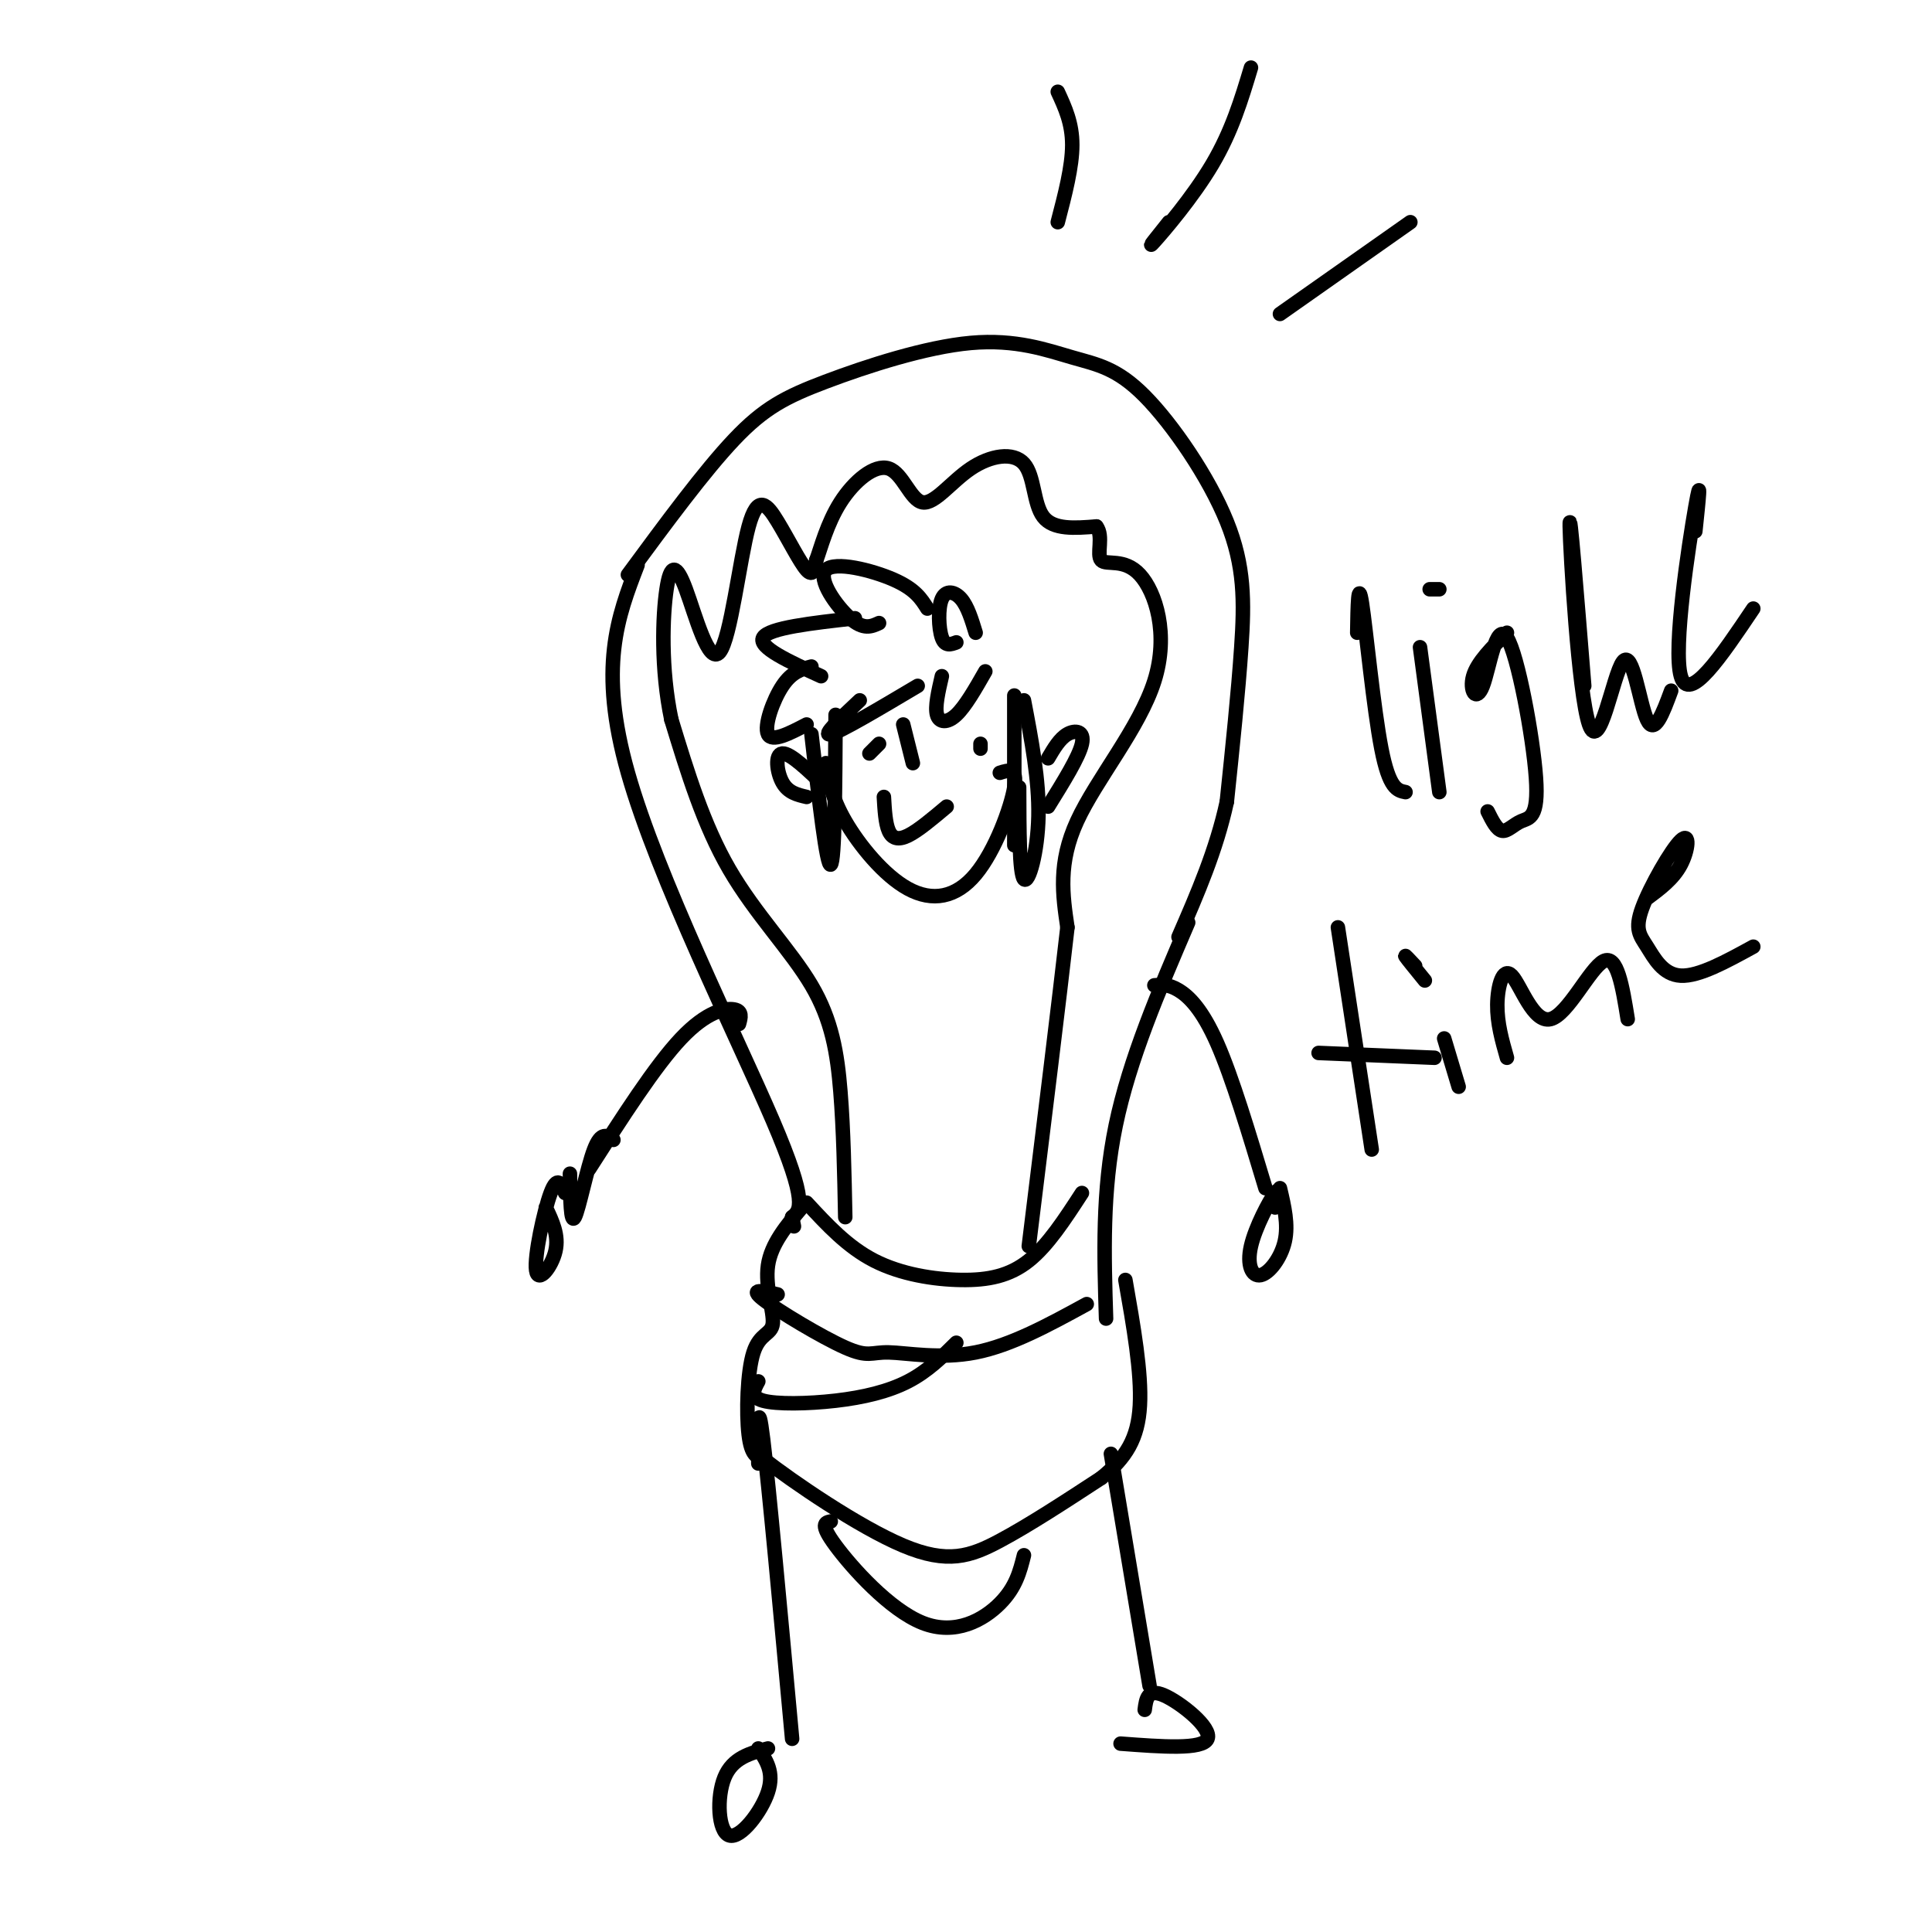 <svg viewBox='0 0 400 400' version='1.1' xmlns='http://www.w3.org/2000/svg' xmlns:xlink='http://www.w3.org/1999/xlink'><g fill='none' stroke='rgb(0,0,0)' stroke-width='3' stroke-linecap='round' stroke-linejoin='round'><path d='M130,119c7.909,-10.737 15.819,-21.474 22,-28c6.181,-6.526 10.634,-8.840 19,-12c8.366,-3.160 20.647,-7.164 30,-8c9.353,-0.836 15.780,1.497 21,3c5.220,1.503 9.234,2.176 15,8c5.766,5.824 13.283,16.799 17,26c3.717,9.201 3.633,16.629 3,26c-0.633,9.371 -1.817,20.686 -3,32'/><path d='M254,166c-2.167,10.000 -6.083,19.000 -10,28'/><path d='M132,117c-4.089,10.600 -8.178,21.200 -2,43c6.178,21.800 22.622,54.800 30,72c7.378,17.200 5.689,18.600 4,20'/><path d='M164,252c0.667,3.333 0.333,1.667 0,0'/><path d='M246,191c-6.083,14.167 -12.167,28.333 -15,42c-2.833,13.667 -2.417,26.833 -2,40'/><path d='M166,250c-3.180,3.767 -6.360,7.534 -7,12c-0.640,4.466 1.262,9.630 1,12c-0.262,2.370 -2.686,1.946 -4,6c-1.314,4.054 -1.518,12.587 -1,17c0.518,4.413 1.759,4.707 3,5'/><path d='M158,302c6.083,4.750 19.792,14.125 29,18c9.208,3.875 13.917,2.250 20,-1c6.083,-3.250 13.542,-8.125 21,-13'/><path d='M228,306c5.178,-4.200 7.622,-8.200 8,-15c0.378,-6.800 -1.311,-16.400 -3,-26'/><path d='M212,322c-0.833,3.327 -1.667,6.655 -5,10c-3.333,3.345 -9.167,6.708 -16,4c-6.833,-2.708 -14.667,-11.488 -18,-16c-3.333,-4.512 -2.167,-4.756 -1,-5'/><path d='M167,249c4.232,4.583 8.464,9.167 14,12c5.536,2.833 12.375,3.917 18,4c5.625,0.083 10.036,-0.833 14,-4c3.964,-3.167 7.482,-8.583 11,-14'/><path d='M161,268c-3.027,-0.695 -6.054,-1.391 -3,1c3.054,2.391 12.190,7.868 17,10c4.810,2.132 5.295,0.920 9,1c3.705,0.080 10.630,1.451 18,0c7.370,-1.451 15.185,-5.726 23,-10'/><path d='M157,286c-0.887,1.619 -1.774,3.238 1,4c2.774,0.762 9.208,0.667 15,0c5.792,-0.667 10.940,-1.905 15,-4c4.060,-2.095 7.030,-5.048 10,-8'/><path d='M171,158c0.574,3.534 1.148,7.069 4,12c2.852,4.931 7.981,11.260 13,14c5.019,2.740 9.928,1.892 14,-3c4.072,-4.892 7.306,-13.826 8,-18c0.694,-4.174 -1.153,-3.587 -3,-3'/><path d='M183,165c0.156,2.711 0.311,5.422 1,7c0.689,1.578 1.911,2.022 4,1c2.089,-1.022 5.044,-3.511 8,-6'/><path d='M187,150c0.000,0.000 2.000,8.000 2,8'/><path d='M180,156c0.000,0.000 2.000,-2.000 2,-2'/><path d='M203,154c0.000,0.000 0.000,1.000 0,1'/><path d='M173,148c-0.083,15.167 -0.167,30.333 -1,31c-0.833,0.667 -2.417,-13.167 -4,-27'/><path d='M171,163c-3.689,-3.556 -7.378,-7.111 -9,-7c-1.622,0.111 -1.178,3.889 0,6c1.178,2.111 3.089,2.556 5,3'/><path d='M167,150c-3.578,1.867 -7.156,3.733 -8,2c-0.844,-1.733 1.044,-7.067 3,-10c1.956,-2.933 3.978,-3.467 6,-4'/><path d='M170,140c-6.583,-3.000 -13.167,-6.000 -12,-8c1.167,-2.000 10.083,-3.000 19,-4'/><path d='M182,129c-1.595,0.732 -3.190,1.464 -6,-1c-2.810,-2.464 -6.833,-8.125 -5,-10c1.833,-1.875 9.524,0.036 14,2c4.476,1.964 5.738,3.982 7,6'/><path d='M198,133c-1.167,0.440 -2.333,0.881 -3,-1c-0.667,-1.881 -0.833,-6.083 0,-8c0.833,-1.917 2.667,-1.548 4,0c1.333,1.548 2.167,4.274 3,7'/><path d='M178,145c-4.000,3.750 -8.000,7.500 -6,7c2.000,-0.500 10.000,-5.250 18,-10'/><path d='M195,140c-0.733,3.178 -1.467,6.356 -1,8c0.467,1.644 2.133,1.756 4,0c1.867,-1.756 3.933,-5.378 6,-9'/><path d='M210,144c0.000,0.000 0.000,31.000 0,31'/><path d='M211,163c0.022,8.933 0.044,17.867 1,19c0.956,1.133 2.844,-5.533 3,-13c0.156,-7.467 -1.422,-15.733 -3,-24'/><path d='M217,157c1.200,-2.044 2.400,-4.089 4,-5c1.600,-0.911 3.600,-0.689 3,2c-0.600,2.689 -3.800,7.844 -7,13'/><path d='M153,212c0.378,-1.333 0.756,-2.667 -1,-3c-1.756,-0.333 -5.644,0.333 -11,6c-5.356,5.667 -12.178,16.333 -19,27'/><path d='M127,236c-1.267,-0.911 -2.533,-1.822 -4,2c-1.467,3.822 -3.133,12.378 -4,14c-0.867,1.622 -0.933,-3.689 -1,-9'/><path d='M239,204c1.444,-0.133 2.889,-0.267 5,1c2.111,1.267 4.889,3.933 8,11c3.111,7.067 6.556,18.533 10,30'/><path d='M264,250c0.585,-2.293 1.171,-4.587 0,-3c-1.171,1.587 -4.097,7.054 -5,11c-0.903,3.946 0.219,6.370 2,6c1.781,-0.370 4.223,-3.534 5,-7c0.777,-3.466 -0.112,-7.233 -1,-11'/><path d='M117,247c-0.798,-1.875 -1.595,-3.750 -3,0c-1.405,3.750 -3.417,13.125 -3,16c0.417,2.875 3.262,-0.750 4,-4c0.738,-3.250 -0.631,-6.125 -2,-9'/><path d='M157,303c-0.083,-7.250 -0.167,-14.500 1,-5c1.167,9.500 3.583,35.750 6,62'/><path d='M159,362c-3.667,0.964 -7.333,1.929 -9,6c-1.667,4.071 -1.333,11.250 1,12c2.333,0.750 6.667,-4.929 8,-9c1.333,-4.071 -0.333,-6.536 -2,-9'/><path d='M230,301c0.000,0.000 8.000,48.000 8,48'/><path d='M237,354c0.289,-2.244 0.578,-4.489 4,-3c3.422,1.489 9.978,6.711 9,9c-0.978,2.289 -9.489,1.644 -18,1'/><path d='M242,46c-2.422,3.022 -4.844,6.044 -3,4c1.844,-2.044 7.956,-9.156 12,-16c4.044,-6.844 6.022,-13.422 8,-20'/><path d='M265,65c0.000,0.000 27.000,-19.000 27,-19'/><path d='M219,46c1.500,-5.750 3.000,-11.500 3,-16c0.000,-4.500 -1.500,-7.750 -3,-11'/><path d='M175,252c-0.179,-9.030 -0.357,-18.060 -1,-26c-0.643,-7.940 -1.750,-14.792 -6,-22c-4.250,-7.208 -11.643,-14.774 -17,-24c-5.357,-9.226 -8.679,-20.113 -12,-31'/><path d='M139,149c-2.233,-10.591 -1.814,-21.568 -1,-27c0.814,-5.432 2.025,-5.319 4,0c1.975,5.319 4.714,15.845 7,13c2.286,-2.845 4.118,-19.062 6,-26c1.882,-6.938 3.814,-4.599 6,-1c2.186,3.599 4.624,8.457 6,10c1.376,1.543 1.688,-0.228 2,-2'/><path d='M169,116c0.918,-2.463 2.211,-7.619 5,-12c2.789,-4.381 7.072,-7.986 10,-7c2.928,0.986 4.500,6.563 7,7c2.500,0.438 5.928,-4.264 10,-7c4.072,-2.736 8.789,-3.506 11,-1c2.211,2.506 1.918,8.287 4,11c2.082,2.713 6.541,2.356 11,2'/><path d='M227,109c1.558,1.965 -0.047,5.877 1,7c1.047,1.123 4.744,-0.544 8,3c3.256,3.544 6.069,12.300 3,22c-3.069,9.700 -12.020,20.343 -16,29c-3.980,8.657 -2.990,15.329 -2,22'/><path d='M221,192c-1.667,14.667 -4.833,40.333 -8,66'/><path d='M281,131c0.089,-5.667 0.178,-11.333 1,-6c0.822,5.333 2.378,21.667 4,30c1.622,8.333 3.311,8.667 5,9'/><path d='M298,164c0.000,0.000 -4.000,-30.000 -4,-30'/><path d='M312,131c-3.087,3.056 -6.173,6.112 -7,9c-0.827,2.888 0.607,5.607 2,2c1.393,-3.607 2.746,-13.541 5,-10c2.254,3.541 5.408,20.557 6,29c0.592,8.443 -1.379,8.311 -3,9c-1.621,0.689 -2.892,2.197 -4,2c-1.108,-0.197 -2.054,-2.098 -3,-4'/><path d='M328,142c-1.541,-19.089 -3.081,-38.179 -3,-33c0.081,5.179 1.785,34.625 4,41c2.215,6.375 4.943,-10.322 7,-13c2.057,-2.678 3.445,8.663 5,12c1.555,3.337 3.278,-1.332 5,-6'/><path d='M351,110c0.667,-6.311 1.333,-12.622 0,-5c-1.333,7.622 -4.667,29.178 -3,35c1.667,5.822 8.333,-4.089 15,-14'/><path d='M296,122c0.000,0.000 2.000,0.000 2,0'/><path d='M277,192c0.000,0.000 7.000,46.000 7,46'/><path d='M273,218c0.000,0.000 24.000,1.000 24,1'/><path d='M302,225c0.000,0.000 -3.000,-10.000 -3,-10'/><path d='M293,200c-1.167,-1.250 -2.333,-2.500 -2,-2c0.333,0.500 2.167,2.750 4,5'/><path d='M312,219c-1.022,-3.582 -2.045,-7.164 -2,-11c0.045,-3.836 1.156,-7.925 3,-6c1.844,1.925 4.419,9.864 8,9c3.581,-0.864 8.166,-10.533 11,-12c2.834,-1.467 3.917,5.266 5,12'/><path d='M363,196c-5.639,3.094 -11.279,6.188 -15,6c-3.721,-0.188 -5.525,-3.658 -7,-6c-1.475,-2.342 -2.622,-3.556 -1,-8c1.622,-4.444 6.014,-12.120 8,-14c1.986,-1.880 1.568,2.034 0,5c-1.568,2.966 -4.284,4.983 -7,7'/></g>
</svg>